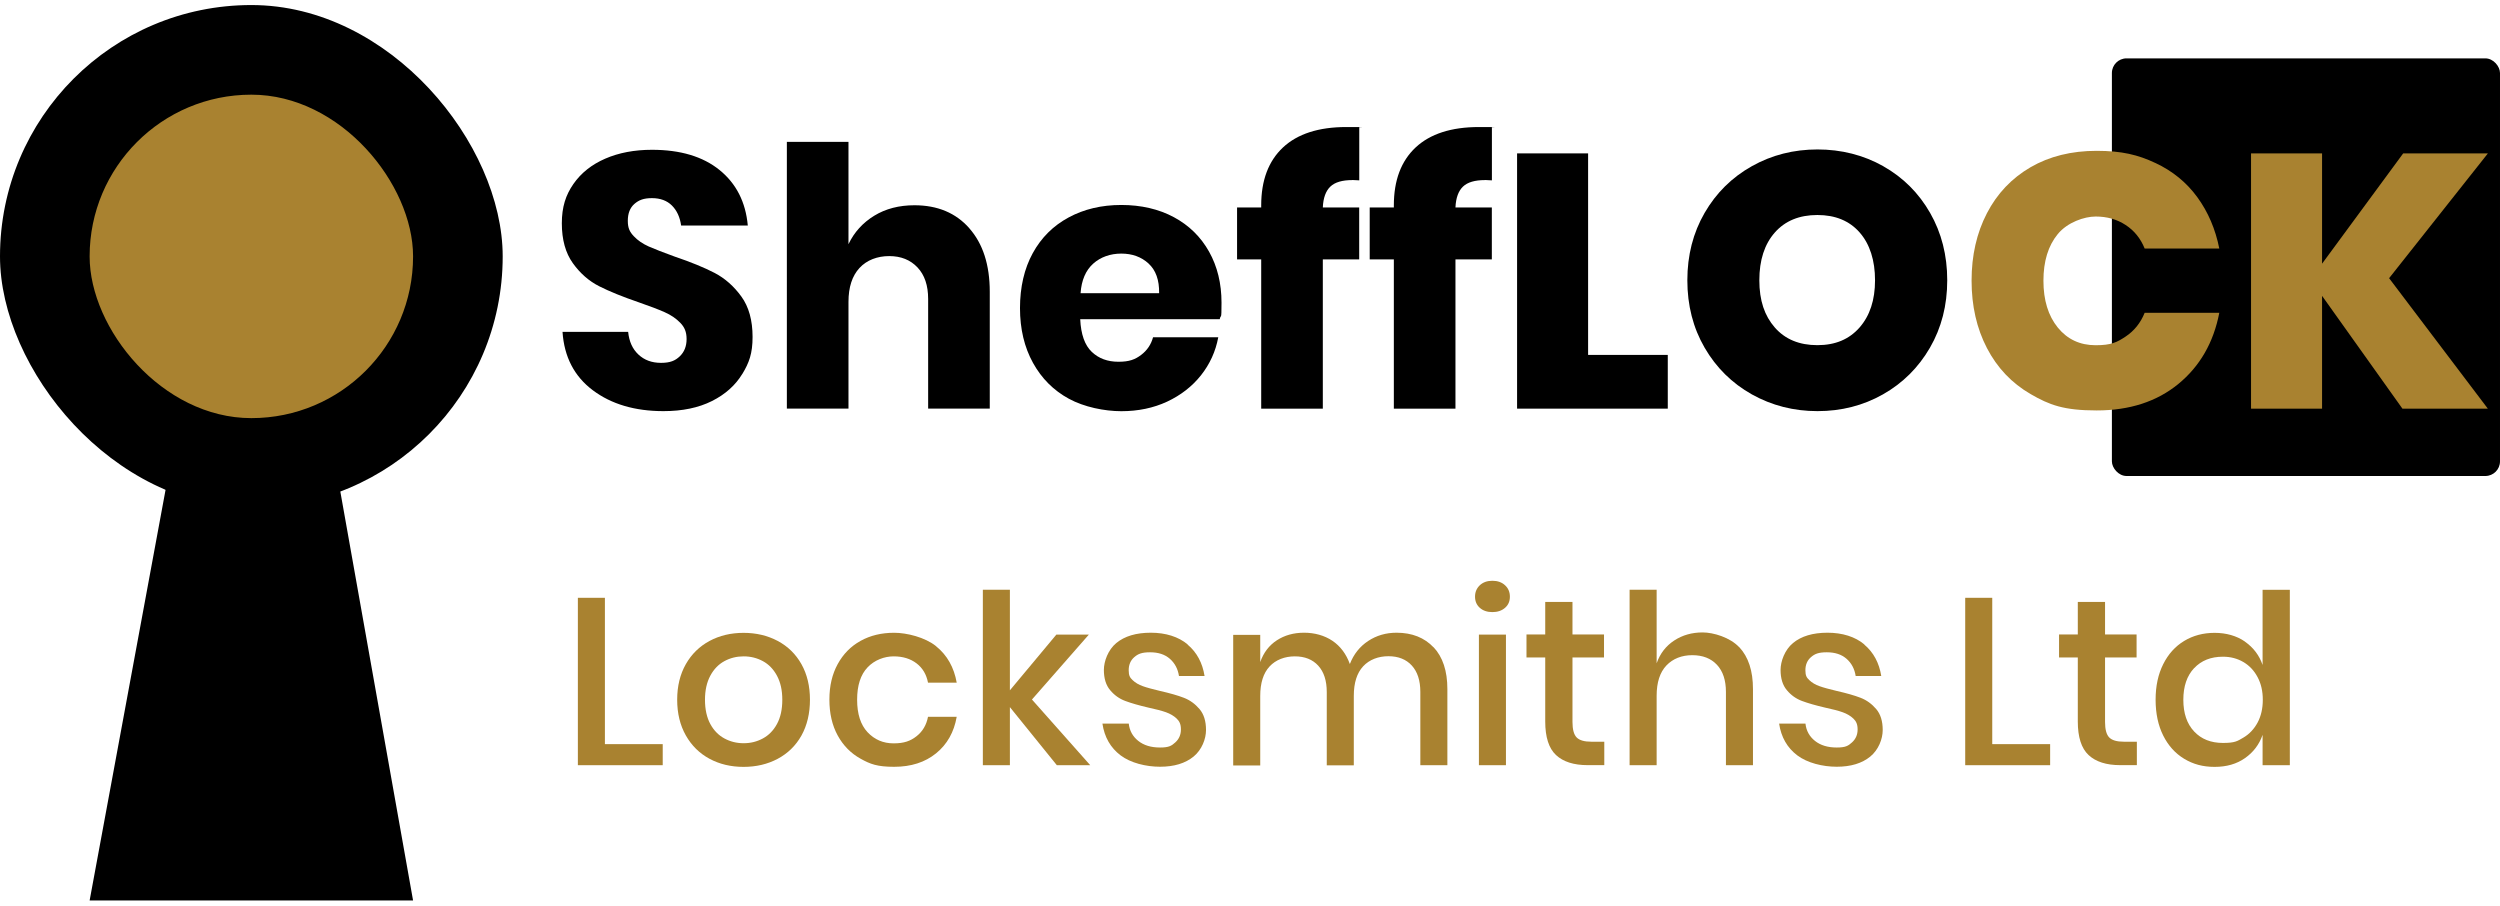 <?xml version="1.0" encoding="UTF-8"?>
<svg id="Layer_1" xmlns="http://www.w3.org/2000/svg" version="1.1" viewBox="0 0 3615 1309.4">
  <!-- Generator: Adobe Illustrator 29.1.0, SVG Export Plug-In . SVG Version: 2.1.0 Build 142)  -->
  <defs>
    <style>
      .st0 {
        fill: #a98230;
      }
    </style>
  </defs>
  <rect x="3053.8" y="84.4" width="561.2" height="603.9" rx="21.2" ry="21.2"/>
  <rect x="0" y="7.3" width="726.9" height="726.9" rx="363.5" ry="363.5"/>
  <rect class="st0" x="129.6" y="136.9" width="467.7" height="467.7" rx="233.8" ry="233.8"/>
  <polygon points="129.6 1302.1 597.3 1302.1 480.8 647.2 250.7 647.2 129.6 1302.1"/>
  <g>
    <path d="M1073.3,540.8c-9.9,16.3-24.5,29.4-43.8,39.1-19.3,9.7-42.7,14.6-70.1,14.6-41.4,0-75.4-10.1-102.2-30.2-26.8-20.1-41.4-48.3-43.8-84.4h94.9c1.4,13.9,6.3,24.8,14.9,32.8,8.5,8,19.4,12,32.6,12s20.5-3.1,27.1-9.4c6.6-6.3,9.9-14.6,9.9-25s-3-17.2-9.1-23.5c-6.1-6.3-13.6-11.4-22.7-15.4-9-4-21.6-8.8-37.5-14.3-23.3-8-42.3-15.7-57.1-23.2-14.8-7.5-27.5-18.6-38.1-33.4-10.6-14.8-15.9-34-15.9-57.6s5.6-40.8,16.7-56.8c11.1-16,26.5-28.2,46.1-36.7,19.6-8.5,42.1-12.8,67.5-12.8,41,0,73.6,9.7,97.7,29.2,24.1,19.5,37.8,46.2,40.9,80.3h-96.4c-1.7-12.2-6.2-21.8-13.3-28.9-7.1-7.1-16.8-10.7-28.9-10.7s-18.9,2.8-25.3,8.3c-6.4,5.6-9.6,13.7-9.6,24.5s2.9,16.1,8.6,22.2c5.7,6.1,12.9,11,21.6,14.9,8.7,3.8,21.2,8.7,37.5,14.6,23.6,8,42.9,15.9,57.9,23.7,14.9,7.8,27.8,19.2,38.6,34.1,10.8,14.9,16.2,34.4,16.2,58.4s-5,37.4-14.9,53.7Z"/>
    <path d="M1401.7,330.2c19.6,22.2,29.5,52.8,29.5,91.7v168.9h-89.1v-158.5c0-19.5-5.1-34.7-15.4-45.6-10.3-10.9-23.9-16.4-40.9-16.4s-32.4,5.7-43,17.2c-10.6,11.5-15.9,27.8-15.9,49v154.3h-89.1V205.1h89.1v148c8.3-17.4,20.8-31.1,37.3-41.2,16.5-10.1,35.9-15.1,58.1-15.1,33.4,0,59.9,11.1,79.5,33.4Z"/>
    <path d="M1763.7,461.6h-201.7c1,21.9,6.6,37.6,16.7,47.2,10.1,9.6,22.9,14.3,38.6,14.3s24.1-3.3,32.8-9.9c8.7-6.6,14.4-15.1,17.2-25.5h94.3c-3.8,20.5-12.2,38.8-25,55-12.9,16.2-29.2,28.8-49,38.1-19.8,9.2-41.9,13.8-66.2,13.8s-53.8-6-75.8-18c-22.1-12-39.4-29.3-51.9-51.9-12.5-22.6-18.8-49-18.8-79.2s6.2-57.1,18.5-79.5c12.3-22.4,29.6-39.6,51.9-51.6,22.2-12,47.6-18,76.1-18s54.2,5.9,76.1,17.7c21.9,11.8,38.8,28.4,50.8,49.8,12,21.4,18,46,18,73.8s-.9,15.3-2.6,24ZM1660.8,381c-10.6-9.6-23.7-14.3-39.4-14.3s-29.9,4.9-40.7,14.6c-10.8,9.7-16.9,24-18.2,42.7h113.6c.3-19.1-4.8-33.4-15.4-43Z"/>
    <path d="M1955.5,260.4c-14.6,0-25.2,3.1-31.8,9.4-6.6,6.3-10.3,16.3-10.9,30.2h52.6v75.1h-52.6v215.8h-89.1v-215.8h-34.9v-75.1h34.9v-3.1c0-36.1,10.5-64,31.5-83.7,21-19.6,51.5-29.5,91.5-29.5s14.6.2,18.8.5v76.6l-9.9-.5Z"/>
    <path d="M2147.3,260.4c-14.6,0-25.2,3.1-31.8,9.4-6.6,6.3-10.3,16.3-10.9,30.2h52.6v75.1h-52.6v215.8h-89.1v-215.8h-34.9v-75.1h34.9v-3.1c0-36.1,10.5-64,31.5-83.7,21-19.6,51.5-29.5,91.5-29.5s14.6.2,18.8.5v76.6l-9.9-.5Z"/>
    <path d="M2296.4,513.2h115.2v77.7h-217.9V221.8h102.7v291.4Z"/>
    <path d="M2723.1,240.3c28.7,16.2,51.3,38.7,67.8,67.5,16.5,28.8,24.8,61.3,24.8,97.5s-8.3,68.6-25,97.5c-16.7,28.8-39.4,51.3-68,67.5-28.7,16.2-60.2,24.2-94.6,24.2s-66-8.1-94.9-24.2c-28.8-16.2-51.6-38.7-68.3-67.5-16.7-28.8-25-61.3-25-97.5s8.3-68.6,25-97.5c16.7-28.8,39.4-51.3,68.3-67.5,28.8-16.2,60.5-24.2,94.9-24.2s66.5,8.1,95.1,24.2ZM2566.4,336.2c-14.9,16.9-22.4,39.9-22.4,69.1s7.5,51.3,22.4,68.3c14.9,17,35.4,25.5,61.5,25.5s46-8.5,61-25.5c14.9-17,22.4-39.8,22.4-68.3s-7.4-52.2-22.2-69.1c-14.8-16.9-35.2-25.3-61.2-25.3s-46.6,8.4-61.5,25.3Z"/>
    <path class="st0" d="M3116.6,235.6c24.8,11.6,45.1,28.1,60.7,49.5,15.6,21.4,26.2,46.1,31.8,74.3h-107.9c-5.9-14.6-15.1-26-27.6-34.1-12.5-8.2-26.9-12.2-43.3-12.2s-40.8,8.4-54.7,25.3c-13.9,16.9-20.8,39.4-20.8,67.5s6.9,50.7,20.8,67.8c13.9,17,32.1,25.5,54.7,25.5s30.8-4.2,43.3-12.5c12.5-8.3,21.7-19.8,27.6-34.4h107.9c-8.3,43.1-28.1,77.4-59.2,102.9-31.1,25.5-70.5,38.3-118.1,38.3s-68.4-7.9-95.6-23.7c-27.3-15.8-48.3-38-63.1-66.5-14.8-28.5-22.2-61-22.2-97.5s7.4-69,22.2-97.5c14.8-28.5,35.8-50.6,63.1-66.5,27.3-15.8,59.2-23.7,95.6-23.7s59.9,5.8,84.7,17.5Z"/>
    <path class="st0" d="M3454.6,402.2l142.8,188.7h-123.5l-116.2-163.1v163.1h-102.7V221.8h102.7v159.5l117.3-159.5h122.5l-142.8,180.4Z"/>
  </g>
  <g>
    <path class="st0" d="M874.6,1076h83.7v30.5h-122.7v-242.1h39.1v211.6Z"/>
    <path class="st0" d="M1124.6,926.8c14.6,7.8,26.1,19,34.3,33.6,8.2,14.6,12.3,31.8,12.3,51.4s-4.1,37.1-12.3,51.8c-8.2,14.6-19.7,25.8-34.3,33.6-14.6,7.8-31.1,11.7-49.4,11.7s-34.7-3.9-49.2-11.7c-14.5-7.8-25.9-19-34.3-33.8-8.3-14.7-12.5-31.9-12.5-51.6s4.2-36.8,12.5-51.4c8.3-14.6,19.8-25.8,34.3-33.6,14.5-7.8,30.9-11.7,49.2-11.7s34.7,3.9,49.4,11.7ZM1047.5,956c-8.5,4.6-15.3,11.6-20.4,21.1-5.1,9.5-7.7,21.1-7.7,34.8s2.6,25.6,7.7,35c5.1,9.4,11.9,16.3,20.4,20.9,8.5,4.6,17.7,6.9,27.8,6.9s19.3-2.3,27.8-6.9c8.5-4.6,15.3-11.5,20.4-20.9,5.1-9.4,7.7-21,7.7-35s-2.6-25.3-7.7-34.8c-5.1-9.5-11.9-16.5-20.4-21.1-8.5-4.6-17.7-6.9-27.8-6.9s-19.3,2.3-27.8,6.9Z"/>
    <path class="st0" d="M1353.6,934.5c16,12.9,25.9,30.5,29.8,52.6h-41.5c-2.3-11.9-7.8-21.2-16.6-27.9-8.8-6.7-19.8-10.1-33.1-10.1s-27.7,5.3-37.7,15.9c-10.1,10.6-15.1,26.2-15.1,46.8s5,36.2,15.1,47c10.1,10.7,22.6,16.1,37.7,16.1s24.3-3.4,33.1-10.3c8.8-6.9,14.3-16.2,16.6-28.1h41.5c-3.9,22.2-13.8,39.8-29.8,52.8-16,13-36.2,19.5-60.7,19.5s-34.5-3.9-48.5-11.7c-14.1-7.8-25.1-19-33.1-33.6-8-14.6-12-31.9-12-51.8s4-36.8,12-51.4c8-14.6,19-25.8,33.1-33.6,14.1-7.8,30.2-11.7,48.5-11.7s44.7,6.5,60.7,19.4Z"/>
    <path class="st0" d="M1528.2,1106.5l-67.9-84v84h-39.1v-253.7h39.1v145.4l67.2-80.6h47l-82.3,93.9,84.3,95h-48.3Z"/>
    <path class="st0" d="M1717.3,932.1c13.4,11.3,21.5,26.5,24.5,45.4h-37c-1.6-10.3-6-18.6-13.2-24.9-7.2-6.3-16.7-9.4-28.6-9.4s-17.4,2.3-22.8,7c-5.4,4.7-8.1,11-8.1,19s1.9,10.7,5.8,14.4c3.9,3.7,8.7,6.5,14.6,8.6,5.8,2.1,14.1,4.3,24.9,6.9,14.2,3.2,25.7,6.5,34.5,9.9,8.8,3.4,16.3,8.9,22.6,16.3,6.3,7.4,9.4,17.5,9.4,30.3s-6,28.6-18,38.4c-12,9.8-28.2,14.7-48.5,14.7s-42.6-5.5-57.1-16.5c-14.5-11-23.3-26.3-26.2-45.9h38.1c1.1,10.3,5.7,18.6,13.7,25,8,6.4,18.5,9.6,31.5,9.6s16.7-2.5,22.1-7.4c5.4-4.9,8.1-11.1,8.1-18.7s-2.1-11.9-6.2-15.8c-4.1-3.9-9.3-6.9-15.4-9.1-6.2-2.2-14.6-4.4-25.4-6.7-13.7-3.2-24.9-6.4-33.4-9.6-8.6-3.2-15.9-8.4-21.9-15.6-6.1-7.2-9.1-17-9.1-29.3s6-29,18-38.9c12-9.9,28.6-14.9,49.9-14.9s39.9,5.7,53.3,17Z"/>
    <path class="st0" d="M2072.8,935.7c13.4,14.2,20.1,34.4,20.1,60.7v110.1h-39.1v-105.9c0-16.5-4.1-29.2-12.3-38.2-8.2-9-19.5-13.5-33.9-13.5s-27.5,4.9-36.5,14.6c-9,9.7-13.5,23.9-13.5,42.7v100.5h-39.1v-105.9c0-16.5-4.1-29.2-12.3-38.2-8.2-9-19.5-13.5-33.9-13.5s-27.5,4.9-36.5,14.6c-9,9.7-13.5,23.9-13.5,42.7v100.5h-39.1v-188.9h39.1v39.4c4.8-13.7,12.8-24.2,24-31.5,11.2-7.3,24.3-11,39.4-11s29.4,3.9,41,11.7c11.5,7.8,19.9,19,25.2,33.6,5.5-14.2,14.3-25.3,26.4-33.3,12.1-8,25.8-12,41.1-12,22.4,0,40.3,7.1,53.7,21.3Z"/>
    <path class="st0" d="M2139.8,846.3c4.6-4.3,10.6-6.5,18.2-6.5s13.7,2.2,18.3,6.5c4.7,4.3,7,9.8,7,16.5s-2.3,12-7,16.1c-4.7,4.1-10.8,6.2-18.3,6.2s-13.6-2.1-18.2-6.2c-4.6-4.1-6.9-9.5-6.9-16.1s2.3-12.1,6.9-16.5ZM2177.6,917.6v188.9h-39.1v-188.9h39.1Z"/>
    <path class="st0" d="M2319.8,1072.5v33.9h-24c-20.1,0-35.4-4.9-45.8-14.6-10.4-9.7-15.6-25.9-15.6-48.5v-92.6h-27.1v-33.3h27.1v-47h39.4v47h45.6v33.3h-45.6v93.3c0,10.7,2,18.2,6,22.3,4,4.1,11,6.2,21.1,6.2h18.9Z"/>
    <path class="st0" d="M2514.9,935.7c13.3,14.2,19.9,34.4,19.9,60.7v110.1h-39.1v-105.9c0-16.9-4.3-30-13-39.3-8.7-9.3-20.6-13.9-35.7-13.9s-28,5-37.4,14.9c-9.4,9.9-14.1,24.5-14.1,43.7v100.5h-39.1v-253.7h39.1v106.3c5-14.2,13.5-25.1,25.4-32.9,11.9-7.8,25.6-11.7,41.1-11.7s39.5,7.1,52.8,21.3Z"/>
    <path class="st0" d="M2695.8,932.1c13.4,11.3,21.5,26.5,24.5,45.4h-37c-1.6-10.3-6-18.6-13.2-24.9-7.2-6.3-16.7-9.4-28.6-9.4s-17.4,2.3-22.8,7c-5.4,4.7-8.1,11-8.1,19s1.9,10.7,5.8,14.4c3.9,3.7,8.7,6.5,14.6,8.6,5.8,2.1,14.1,4.3,24.9,6.9,14.2,3.2,25.7,6.5,34.5,9.9,8.8,3.4,16.3,8.9,22.6,16.3,6.3,7.4,9.4,17.5,9.4,30.3s-6,28.6-18,38.4c-12,9.8-28.2,14.7-48.5,14.7s-42.6-5.5-57.1-16.5c-14.5-11-23.3-26.3-26.2-45.9h38.1c1.1,10.3,5.7,18.6,13.7,25,8,6.4,18.5,9.6,31.5,9.6s16.7-2.5,22.1-7.4c5.4-4.9,8.1-11.1,8.1-18.7s-2.1-11.9-6.2-15.8c-4.1-3.9-9.3-6.9-15.4-9.1-6.2-2.2-14.6-4.4-25.4-6.7-13.7-3.2-24.9-6.4-33.4-9.6-8.6-3.2-15.9-8.4-21.9-15.6-6.1-7.2-9.1-17-9.1-29.3s6-29,18-38.9c12-9.9,28.6-14.9,49.9-14.9s39.9,5.7,53.3,17Z"/>
    <path class="st0" d="M2880.8,1076h83.7v30.5h-122.8v-242.1h39.1v211.6Z"/>
    <path class="st0" d="M3089.9,1072.5v33.9h-24c-20.1,0-35.4-4.9-45.8-14.6-10.4-9.7-15.6-25.9-15.6-48.5v-92.6h-27.1v-33.3h27.1v-47h39.4v47h45.6v33.3h-45.6v93.3c0,10.7,2,18.2,6,22.3,4,4.1,11,6.2,21.1,6.2h18.9Z"/>
    <path class="st0" d="M3246.3,927.9c12.1,8.5,20.6,19.7,25.4,33.6v-108.7h39.4v253.7h-39.4v-43.9c-4.8,13.9-13.3,25.1-25.4,33.6-12.1,8.5-26.7,12.7-43.9,12.7s-31.1-3.9-44.1-11.7c-12.9-7.8-23-19-30.3-33.6-7.3-14.6-11-31.9-11-51.8s3.7-36.8,11-51.4c7.3-14.6,17.4-25.8,30.3-33.6,12.9-7.8,27.6-11.7,44.1-11.7s31.8,4.2,43.9,12.7ZM3172.7,966.1c-10.4,11.1-15.6,26.3-15.6,45.8s5.2,34.7,15.6,45.8c10.4,11.1,24.3,16.6,41.7,16.6s20.8-2.6,29.5-7.7c8.7-5.1,15.5-12.4,20.6-21.8,5-9.4,7.5-20.3,7.5-32.9s-2.5-23.3-7.5-32.7c-5-9.5-11.9-16.8-20.6-21.9-8.7-5.1-18.5-7.7-29.5-7.7-17.4,0-31.3,5.5-41.7,16.6Z"/>
  </g>
</svg>